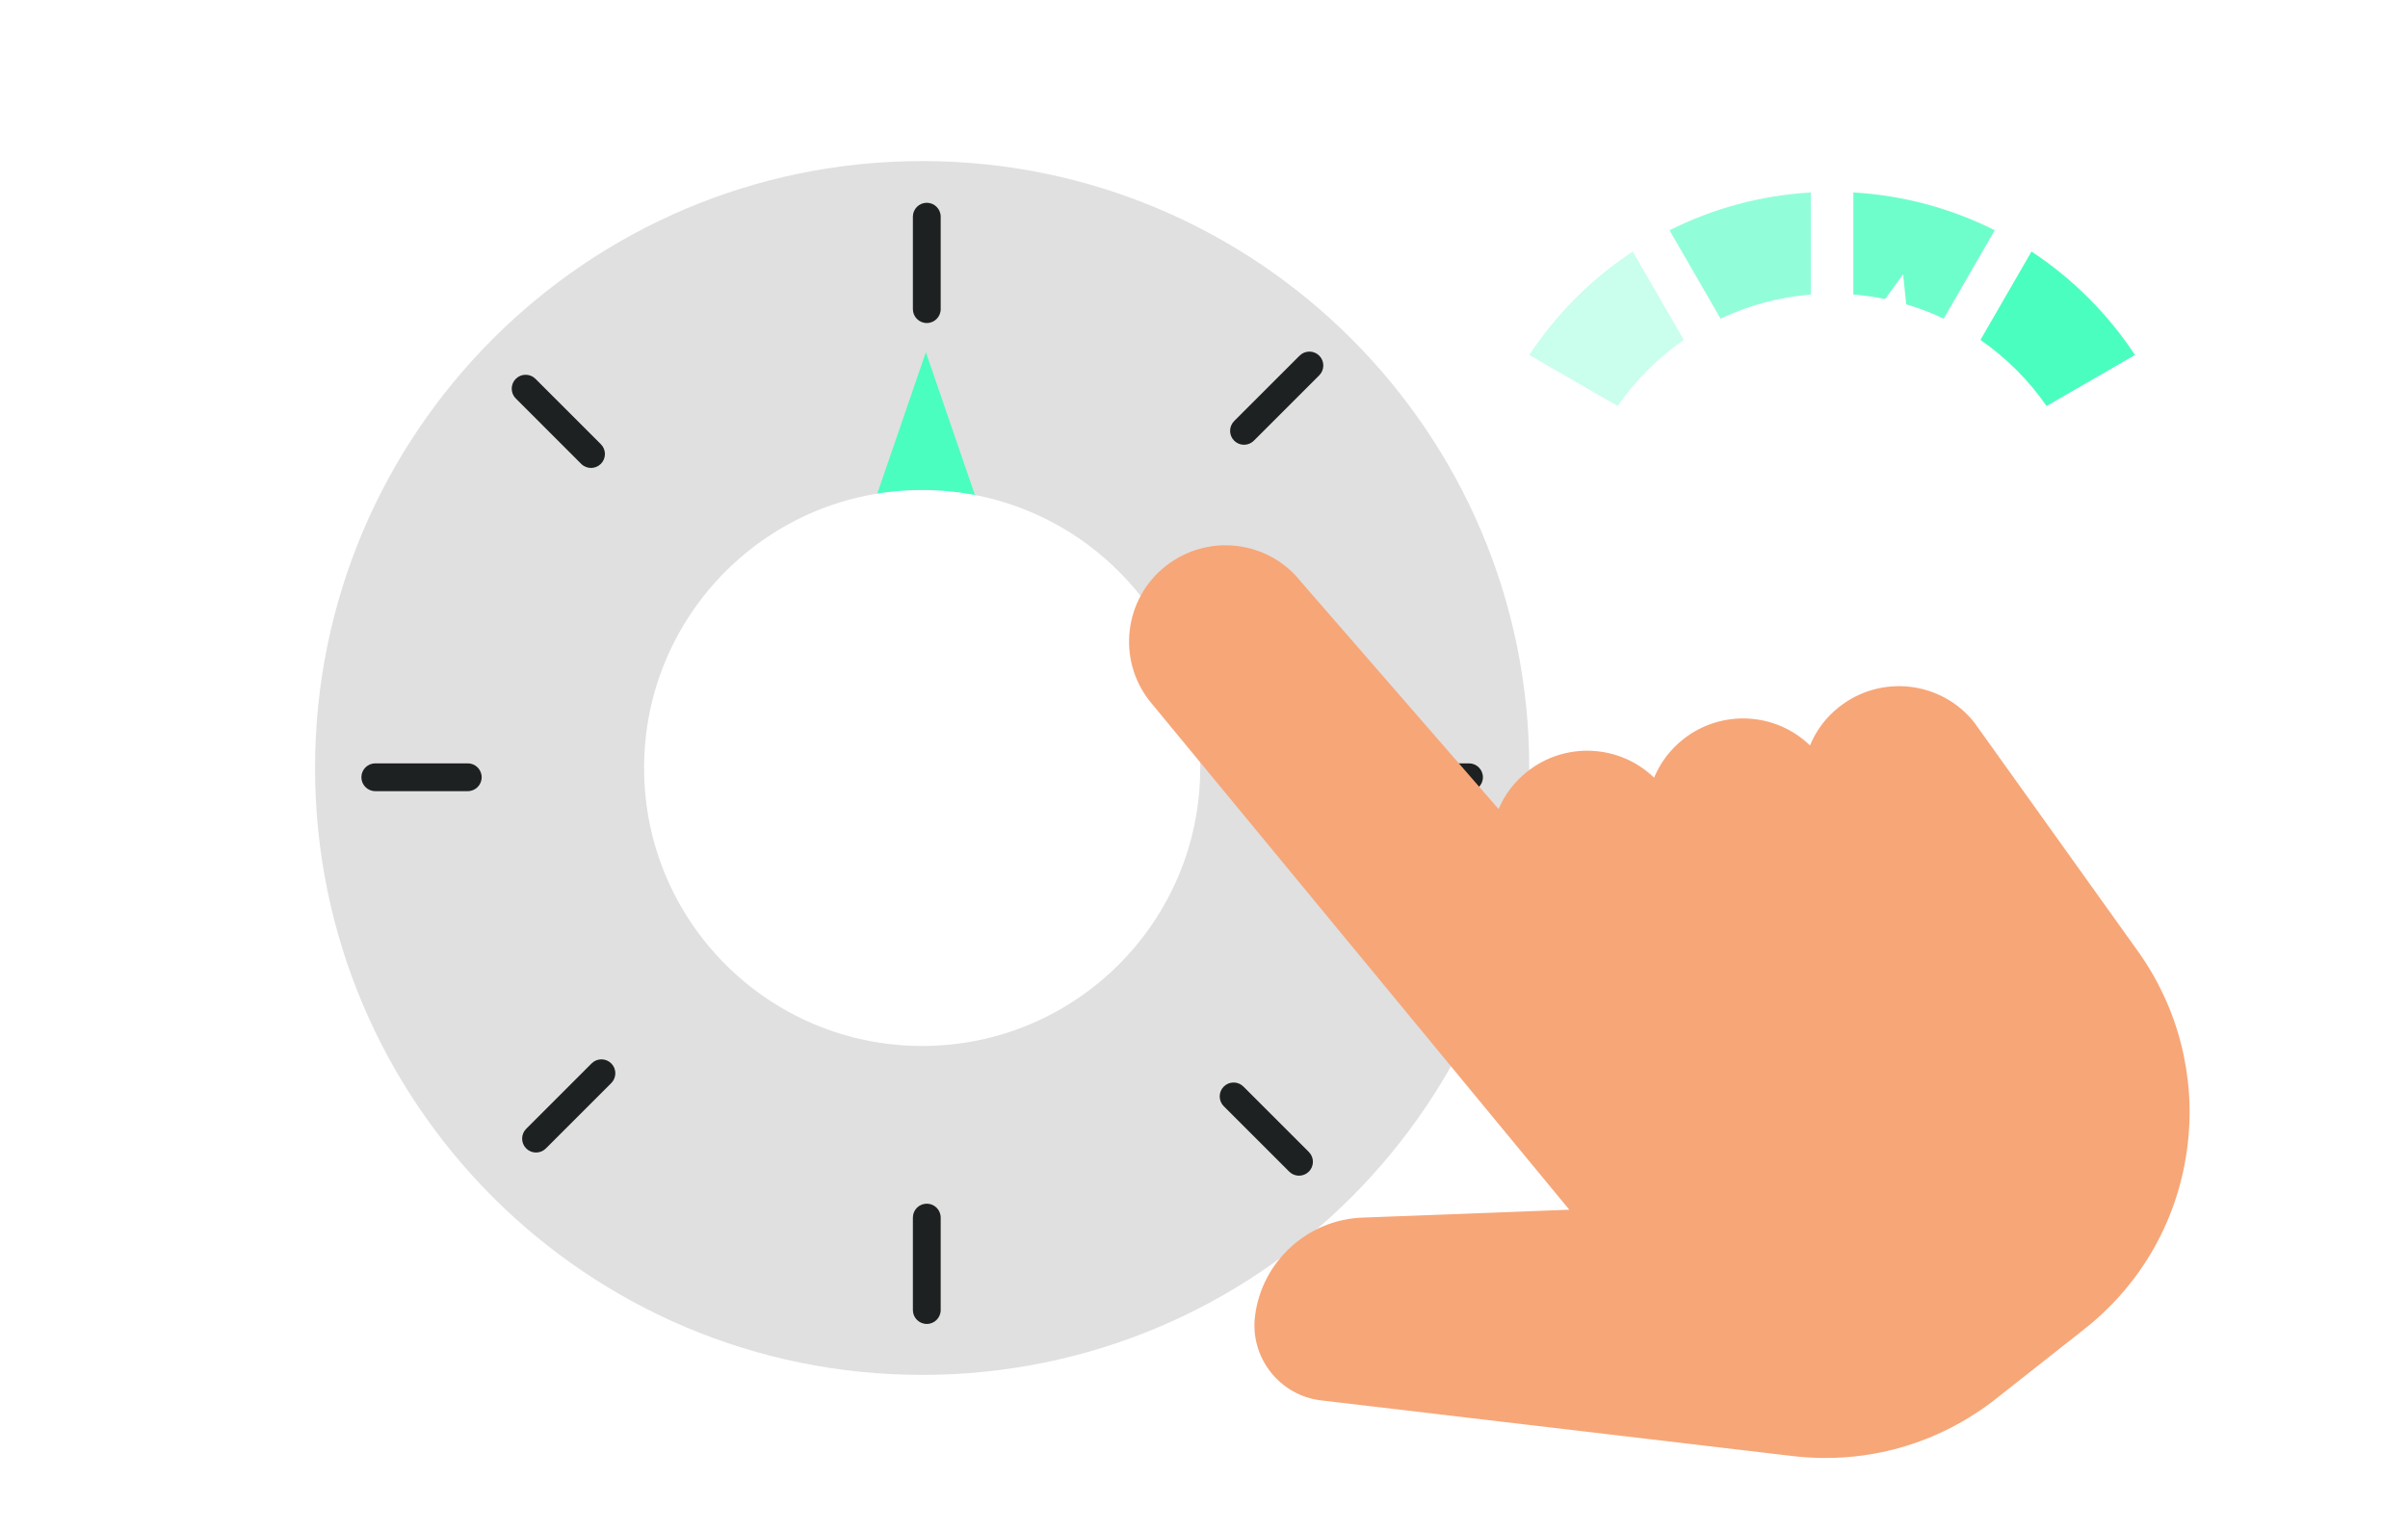 <svg width="283" height="180" viewBox="0 0 283 180" fill="none" xmlns="http://www.w3.org/2000/svg">
<g clip-path="url(#clip0)">
<path d="M104.028 10.767L107.612 4.242V3.142H102.133V4.427H105.945L102.471 10.778L104.028 10.767Z" fill="white"/>
<path d="M111.462 10.908C113.586 10.908 114.555 9.122 114.555 6.954C114.555 4.786 113.586 3 111.462 3C109.348 3 108.368 4.786 108.368 6.954C108.368 9.122 109.348 10.908 111.462 10.908ZM111.462 9.634C110.154 9.634 109.784 8.316 109.784 6.954C109.784 5.593 110.154 4.274 111.462 4.274C112.769 4.274 113.15 5.593 113.15 6.954C113.15 8.316 112.78 9.634 111.462 9.634Z" fill="white"/>
<path d="M43.73 31.48L42.59 32.62L42.998 35.986C43.121 36.941 43.267 37.796 44.014 38.543C45.039 39.568 46.541 39.652 47.797 38.397C49.044 37.149 48.967 35.639 47.943 34.615C46.888 33.559 45.416 33.521 44.33 34.607C44.261 34.676 44.184 34.753 44.13 34.838L43.73 31.48ZM44.97 37.588C44.392 37.01 44.407 36.286 45.047 35.647C45.686 35.008 46.418 35 46.988 35.57C47.558 36.14 47.558 36.879 46.918 37.519C46.279 38.158 45.54 38.158 44.97 37.588Z" fill="white"/>
<path d="M52.624 33.569C54.126 32.067 53.549 30.118 52.016 28.585C50.483 27.052 48.534 26.475 47.032 27.977C45.538 29.471 46.108 31.428 47.641 32.96C49.173 34.493 51.13 35.063 52.624 33.569ZM51.723 32.668C50.799 33.592 49.605 32.922 48.642 31.959C47.679 30.996 47.009 29.802 47.933 28.878C48.858 27.954 50.059 28.616 51.022 29.579C51.985 30.542 52.655 31.736 51.723 32.668Z" fill="white"/>
<path d="M163.185 32.618C164.687 34.12 166.636 33.542 168.169 32.01C169.702 30.477 170.279 28.528 168.777 27.026C167.283 25.532 165.327 26.102 163.794 27.634C162.261 29.167 161.691 31.124 163.185 32.618ZM164.086 31.717C163.162 30.793 163.832 29.599 164.795 28.636C165.758 27.673 166.952 27.003 167.876 27.927C168.8 28.852 168.138 30.053 167.175 31.016C166.212 31.979 165.019 32.649 164.086 31.717Z" fill="white"/>
<path d="M188.985 89.336L196.61 89.336L196.61 88.464L195.63 86.166L194.399 86.645L194.976 87.941L188.985 87.941L188.985 89.336Z" fill="white"/>
<path d="M188.844 93.841C188.844 95.965 190.63 96.934 192.798 96.934C194.965 96.934 196.752 95.965 196.752 93.841C196.752 91.728 194.965 90.747 192.798 90.747C190.63 90.747 188.844 91.728 188.844 93.841ZM190.118 93.841C190.118 92.534 191.436 92.163 192.798 92.163C194.159 92.163 195.477 92.534 195.477 93.841C195.477 95.148 194.159 95.529 192.798 95.529C191.436 95.529 190.118 95.159 190.118 93.841Z" fill="white"/>
<path d="M163.965 147.199L164.851 148.085L167.108 145.828L167.146 148.501C167.154 149.587 167.393 150.303 167.993 150.904C168.964 151.875 170.296 151.852 171.375 150.773C172.145 150.003 172.407 149.079 172.422 148.016L171.128 147.939C171.121 148.871 170.92 149.425 170.535 149.81C170.035 150.311 169.426 150.334 168.933 149.841C168.525 149.433 168.448 148.986 168.448 148.262L168.402 144.164L167.708 143.456L163.965 147.199Z" fill="white"/>
<path d="M160.975 149.989C159.473 151.491 160.051 153.44 161.583 154.972C163.116 156.505 165.065 157.083 166.567 155.581C168.061 154.087 167.491 152.13 165.959 150.597C164.426 149.064 162.469 148.495 160.975 149.989ZM161.876 150.89C162.8 149.966 163.994 150.636 164.957 151.599C165.92 152.561 166.59 153.755 165.666 154.68C164.742 155.604 163.54 154.942 162.577 153.979C161.614 153.016 160.944 151.822 161.876 150.89Z" fill="white"/>
<path d="M115.555 171.088C114.89 170.348 113.877 169.868 112.722 169.868C111.219 169.868 109.934 170.62 109.934 172.112C109.934 173.18 110.62 173.67 111.176 173.899L111.176 173.91C110.664 174.171 110.141 174.661 110.141 175.609C110.141 177.112 111.437 177.777 112.69 177.777C113.736 177.777 114.727 177.33 115.424 176.546L114.574 175.609C113.953 176.252 113.431 176.535 112.799 176.535C112.047 176.535 111.546 176.143 111.546 175.435C111.546 174.977 111.818 174.444 112.777 174.444L114.03 174.444L114.03 173.278L112.733 173.278C111.851 173.278 111.35 172.842 111.35 172.2C111.35 171.579 111.731 171.11 112.722 171.11C113.42 171.11 114.084 171.383 114.694 172.047L115.555 171.088Z" fill="white"/>
<path d="M105.87 169.868C103.746 169.868 102.777 171.655 102.777 173.823C102.777 175.99 103.746 177.777 105.87 177.777C107.984 177.777 108.964 175.99 108.964 173.823C108.964 171.655 107.984 169.868 105.87 169.868ZM105.87 171.143C107.178 171.143 107.548 172.461 107.548 173.823C107.548 175.184 107.178 176.502 105.87 176.502C104.563 176.502 104.182 175.184 104.182 173.823C104.182 172.461 104.552 171.143 105.87 171.143Z" fill="white"/>
<path d="M52.125 149.874L53.35 148.649L52.402 147.702L51.178 148.927L50.469 148.218L49.591 149.096L50.3 149.805L47.011 153.094L48.05 154.134L53.981 153.271L54.752 152.501L52.125 149.874ZM49.229 152.74L51.239 150.729L52.741 152.231L49.229 152.74Z" fill="white"/>
<path d="M49.093 144.192C47.59 142.69 45.642 143.268 44.109 144.8C42.576 146.333 41.998 148.282 43.5 149.784C44.995 151.278 46.951 150.708 48.484 149.176C50.017 147.643 50.587 145.686 49.093 144.192ZM48.191 145.093C49.116 146.017 48.446 147.211 47.483 148.174C46.52 149.137 45.326 149.807 44.402 148.883C43.477 147.959 44.14 146.757 45.102 145.794C46.065 144.831 47.259 144.161 48.191 145.093Z" fill="white"/>
<path d="M26.656 96.524C27.407 95.838 27.908 94.835 27.908 93.648C27.908 91.981 27.015 90.838 25.338 90.838C23.627 90.838 23.017 92.058 23.017 93.637L23.017 94.552L21.394 94.345L21.394 91.23L20.142 91.23L20.142 95.543L24.259 96.066L24.259 93.757C24.259 92.766 24.651 92.254 25.414 92.254C26.111 92.254 26.634 92.722 26.634 93.648C26.634 94.465 26.274 95.097 25.686 95.631L26.656 96.524Z" fill="white"/>
<path d="M27.908 86.786C27.908 84.662 26.122 83.692 23.954 83.692C21.787 83.692 20 84.662 20 86.786C20 88.899 21.787 89.88 23.954 89.88C26.122 89.88 27.908 88.899 27.908 86.786ZM26.634 86.786C26.634 88.093 25.316 88.464 23.954 88.464C22.593 88.464 21.274 88.093 21.274 86.786C21.274 85.479 22.593 85.098 23.954 85.098C25.316 85.098 26.634 85.468 26.634 86.786Z" fill="white"/>
<path d="M179.726 90.287C179.726 129.692 147.781 161.637 108.376 161.637C68.97 161.637 37.025 129.692 37.025 90.287C37.025 50.881 68.97 18.936 108.376 18.936C147.781 18.936 179.726 50.881 179.726 90.287Z" fill="#E0E0E0"/>
<path d="M108.814 41.404L115.795 61.726H101.832L108.814 41.404Z" fill="#4AFEBF"/>
<path d="M141.056 90.287C141.056 108.335 126.425 122.966 108.377 122.966C90.328 122.966 75.697 108.335 75.697 90.287C75.697 72.239 90.328 57.607 108.377 57.607C126.425 57.607 141.056 72.239 141.056 90.287Z" fill="white"/>
<path fill-rule="evenodd" clip-rule="evenodd" d="M108.921 23.839C109.823 23.839 110.555 24.57 110.555 25.473L110.555 36.342C110.555 37.245 109.823 37.976 108.921 37.976C108.018 37.976 107.287 37.245 107.287 36.342L107.287 25.473C107.287 24.57 108.018 23.839 108.921 23.839Z" fill="#1E2121"/>
<path fill-rule="evenodd" clip-rule="evenodd" d="M174.279 91.376C174.279 92.278 173.548 93.01 172.645 93.01L161.776 93.01C160.873 93.01 160.142 92.278 160.142 91.376C160.142 90.474 160.873 89.742 161.776 89.742L172.645 89.742C173.548 89.742 174.279 90.474 174.279 91.376Z" fill="#1E2121"/>
<path fill-rule="evenodd" clip-rule="evenodd" d="M155.044 41.813C155.682 42.451 155.682 43.486 155.044 44.124L147.358 51.81C146.72 52.448 145.685 52.448 145.047 51.81C144.409 51.172 144.409 50.137 145.047 49.499L152.733 41.813C153.371 41.175 154.406 41.175 155.044 41.813Z" fill="#1E2121"/>
<path fill-rule="evenodd" clip-rule="evenodd" d="M153.821 137.738C153.183 138.376 152.149 138.376 151.511 137.738L143.825 130.052C143.187 129.414 143.187 128.379 143.825 127.741C144.463 127.103 145.497 127.103 146.135 127.741L153.821 135.427C154.46 136.065 154.46 137.1 153.821 137.738Z" fill="#1E2121"/>
<path fill-rule="evenodd" clip-rule="evenodd" d="M108.921 141.508C109.823 141.508 110.555 142.24 110.555 143.142L110.555 154.012C110.555 154.914 109.823 155.646 108.921 155.646C108.018 155.646 107.287 154.914 107.287 154.012L107.287 143.142C107.287 142.24 108.018 141.508 108.921 141.508Z" fill="#1E2121"/>
<path fill-rule="evenodd" clip-rule="evenodd" d="M56.609 91.376C56.609 92.278 55.878 93.01 54.975 93.01L44.106 93.01C43.203 93.01 42.472 92.278 42.472 91.376C42.472 90.474 43.203 89.742 44.106 89.742L54.975 89.742C55.878 89.742 56.609 90.474 56.609 91.376Z" fill="#1E2121"/>
<path fill-rule="evenodd" clip-rule="evenodd" d="M71.839 125.018C72.477 125.656 72.477 126.691 71.839 127.329L64.153 135.015C63.515 135.653 62.48 135.653 61.842 135.015C61.204 134.377 61.204 133.342 61.842 132.704L69.528 125.018C70.166 124.38 71.201 124.38 71.839 125.018Z" fill="#1E2121"/>
<path fill-rule="evenodd" clip-rule="evenodd" d="M70.616 54.533C69.978 55.171 68.944 55.171 68.305 54.533L60.62 46.847C59.981 46.209 59.981 45.174 60.62 44.536C61.258 43.898 62.292 43.898 62.93 44.536L70.616 52.222C71.254 52.86 71.254 53.895 70.616 54.533Z" fill="#1E2121"/>
<g filter="url(#filter0_d)">
<path d="M251.268 107.842L232.045 80.958C228.19 76.07 221.07 75.224 216.137 79.115C214.573 80.348 213.424 81.91 212.719 83.638C208.722 79.753 202.344 79.339 197.817 82.909C196.26 84.143 195.11 85.705 194.395 87.425C190.397 83.552 184.018 83.132 179.498 86.703C177.968 87.91 176.835 89.432 176.118 91.111L152.899 64.396C149.044 59.508 141.924 58.662 136.991 62.553C132.098 66.407 131.257 73.528 135.117 78.422L184.43 138.217L160.266 139.141C153.748 139.3 148.255 144.299 147.49 150.779C146.916 155.638 150.403 160.059 155.262 160.632L210.658 167.174C219.289 168.193 227.799 165.791 234.624 160.407L244.957 152.257C251.775 146.885 256.087 139.173 257.105 130.554C258.055 122.505 255.982 114.439 251.268 107.842Z" fill="#F7A678"/>
</g>
<path opacity="0.8" d="M217.816 22.625V34.622C221.59 34.926 225.169 35.914 228.433 37.461L234.432 27.07C229.385 24.532 223.765 22.969 217.816 22.625Z" fill="#4AFEBF"/>
<path opacity="0.6" d="M212.825 22.625C206.877 22.969 201.256 24.532 196.209 27.07L202.208 37.461C205.472 35.913 209.052 34.926 212.825 34.622V22.625Z" fill="#4AFEBF"/>
<path d="M238.753 29.57L232.754 39.961C235.787 42.063 238.422 44.698 240.524 47.731L250.915 41.732C247.728 36.9 243.585 32.757 238.753 29.57V29.57Z" fill="#4AFEBF"/>
<path opacity="0.3" d="M179.727 41.732L190.118 47.731C192.22 44.698 194.855 42.063 197.888 39.961L191.888 29.57C187.057 32.757 182.914 36.901 179.727 41.732V41.732Z" fill="#4AFEBF"/>
<path d="M210.108 53.242C209.013 57.327 211.437 61.526 215.522 62.621C219.607 63.715 223.806 61.291 224.901 57.206C225.995 53.121 223.662 32.242 223.662 32.242C223.662 32.242 211.202 49.157 210.108 53.242V53.242Z" fill="white"/>
</g>
<defs>
<filter id="filter0_d" x="112.537" y="52.854" width="161.226" height="133.226" filterUnits="userSpaceOnUse" color-interpolation-filters="sRGB">
<feFlood flood-opacity="0" result="BackgroundImageFix"/>
<feColorMatrix in="SourceAlpha" type="matrix" values="0 0 0 0 0 0 0 0 0 0 0 0 0 0 0 0 0 0 127 0" result="hardAlpha"/>
<feOffset dy="4"/>
<feGaussianBlur stdDeviation="5"/>
<feColorMatrix type="matrix" values="0 0 0 0 0 0 0 0 0 0 0 0 0 0 0 0 0 0 0.5 0"/>
<feBlend mode="normal" in2="BackgroundImageFix" result="effect1_dropShadow"/>
<feBlend mode="normal" in="SourceGraphic" in2="effect1_dropShadow" result="shape"/>
</filter>
<clipPath id="clip0">
<rect width="283" height="180" fill="white"/>
</clipPath>
</defs>
</svg>
